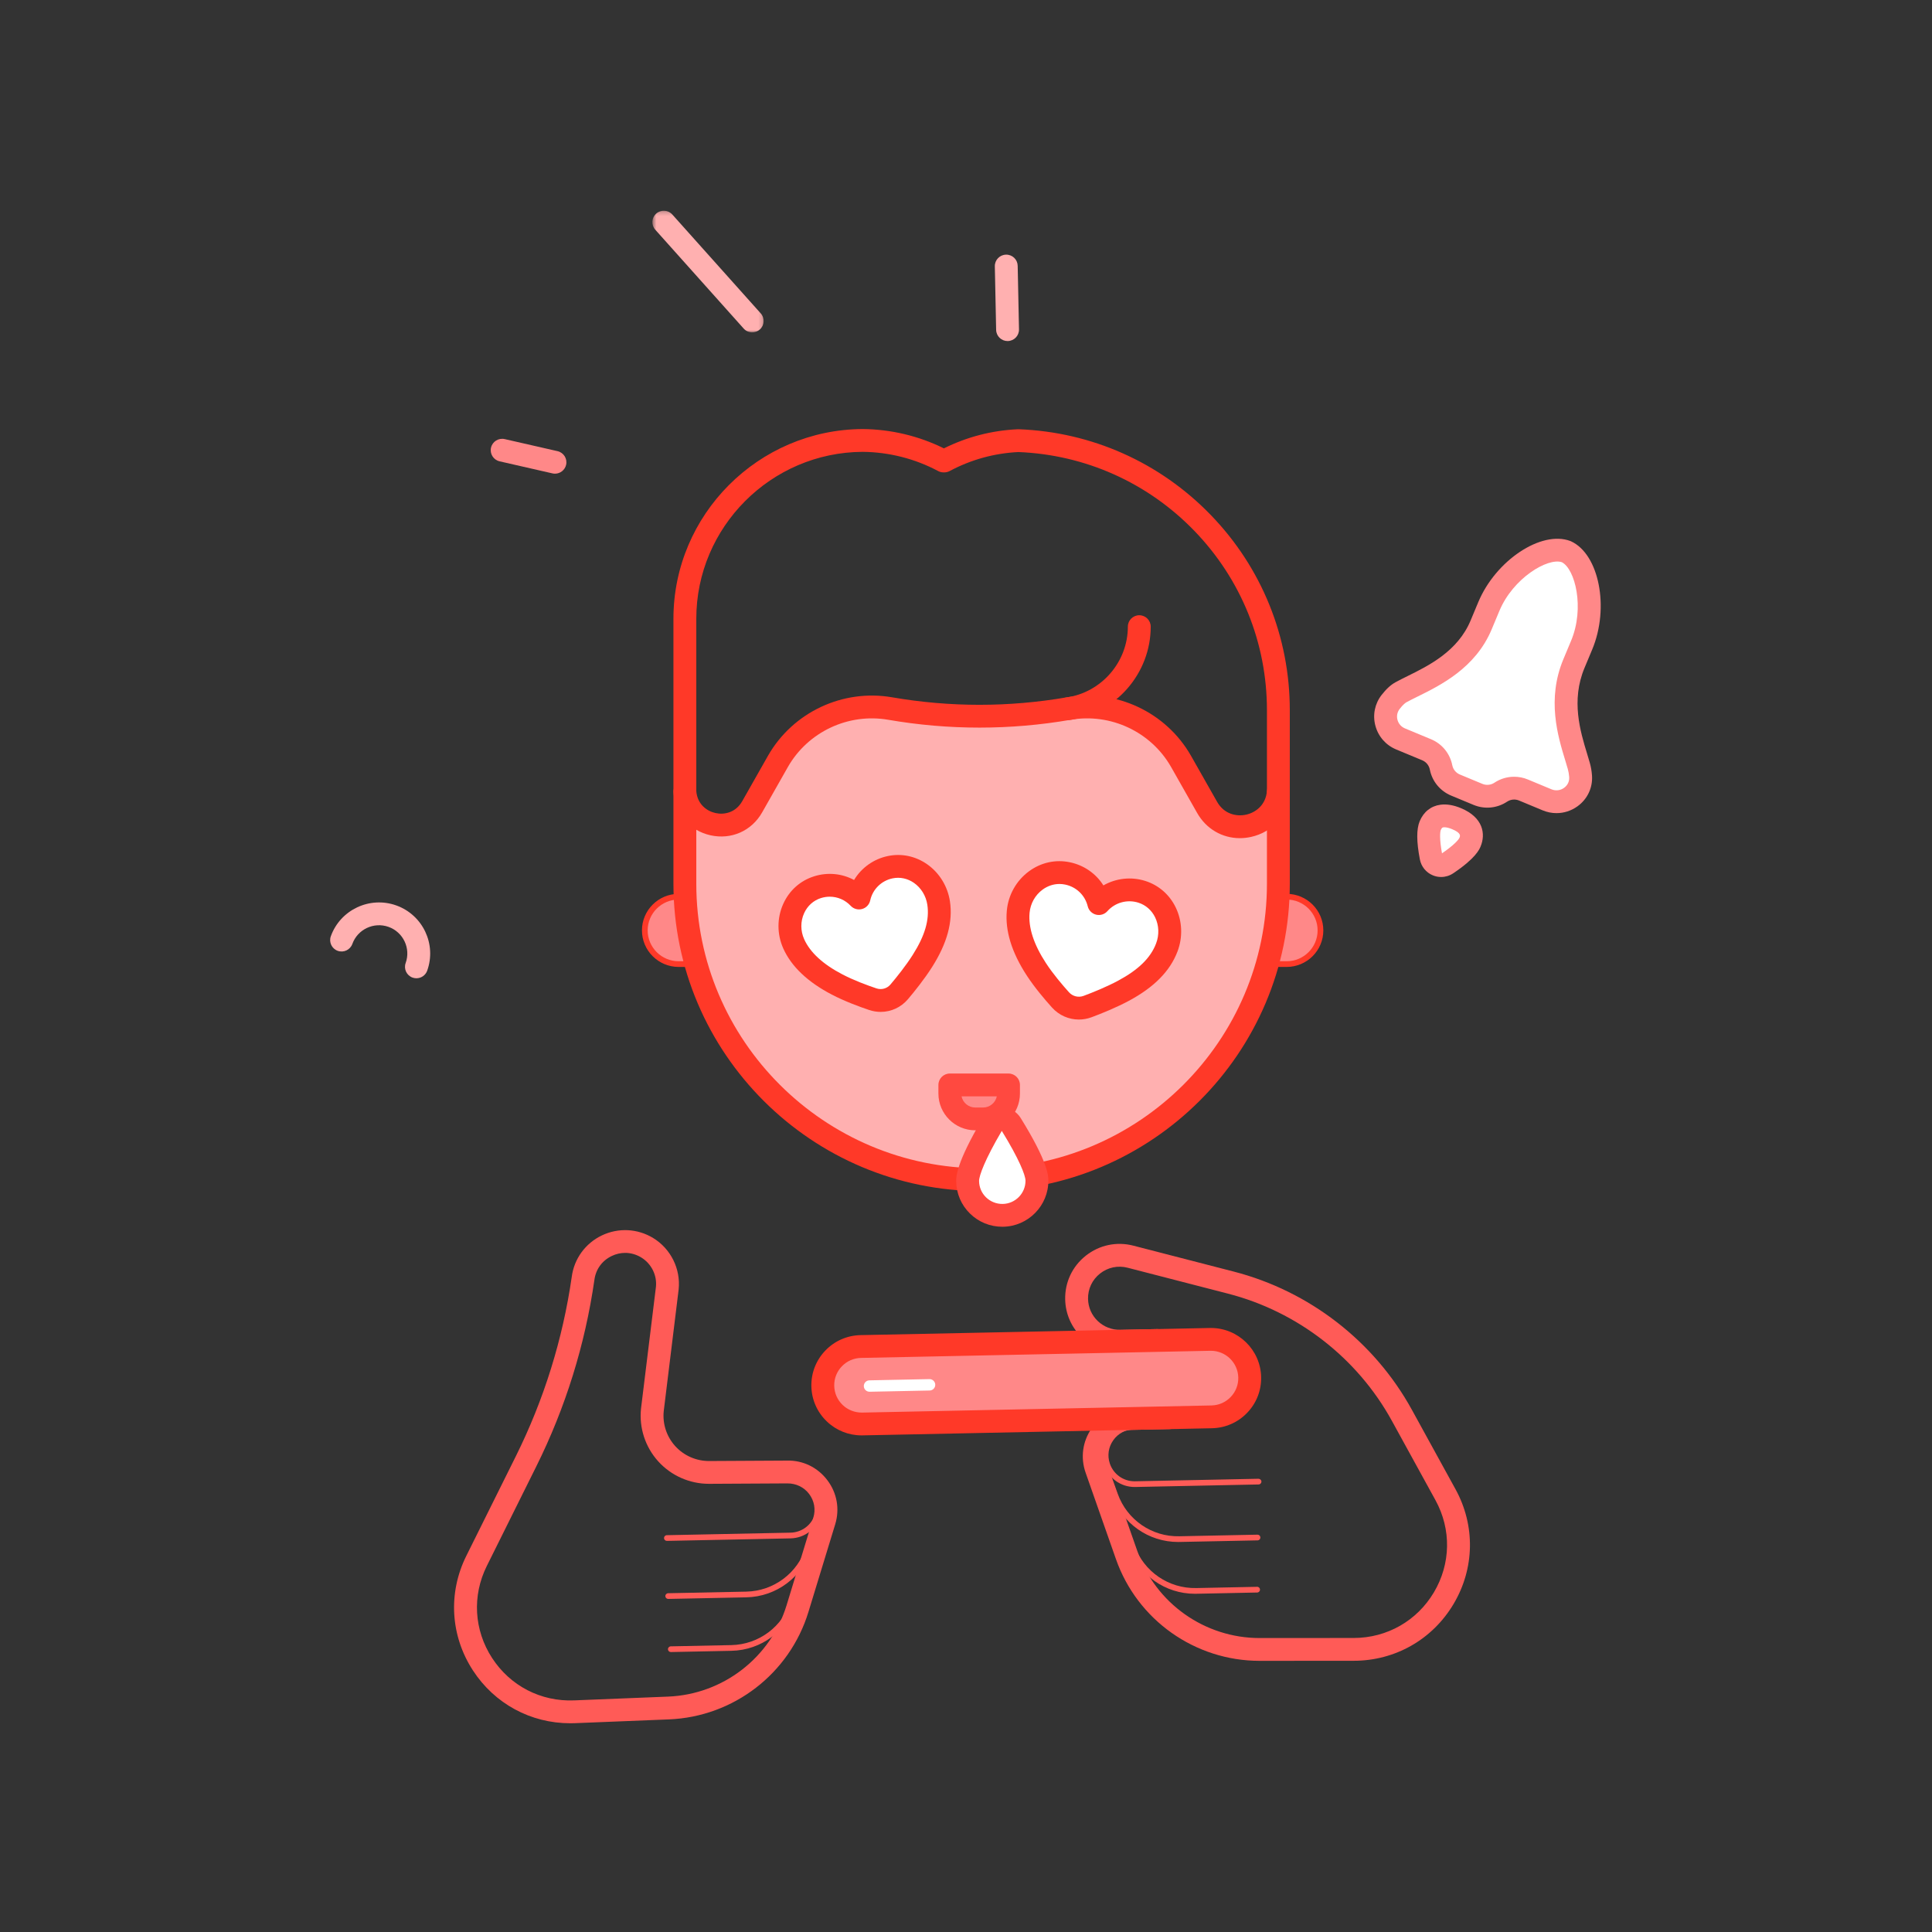 <?xml version="1.0" encoding="UTF-8"?>
<svg width="474px" height="474px" viewBox="0 0 474 474" version="1.1" xmlns="http://www.w3.org/2000/svg" xmlns:xlink="http://www.w3.org/1999/xlink">
    <rect x="0" y="0" width="474" height="474" fill="#333333" stroke="none"/>
    <!-- Generator: Sketch 52.6 (67491) - http://www.bohemiancoding.com/sketch -->
    <title>08</title>
    <desc>Created with Sketch.</desc>
    <defs>
        <polygon id="path-1" points="0.529 0.213 27.83 0.213 27.83 30.062 0.529 30.062"></polygon>
    </defs>
    <g id="011_strategy" stroke="none" stroke-width="1" fill="none" fill-rule="evenodd">
        <g id="011_strategy_lg" transform="translate(-1010, -1898)">
            <g id="strategy_illustrations" transform="translate(436, 176)">
                <g id="08" transform="translate(574, 1722)">
                    <g id="illustrations/strategy/08">
                        <g id="Group-74" transform="translate(81, 51)">
                            <path d="M306.359,136.955 C304.763,131.281 300.92,121.928 305.157,111.792 L307.049,107.263 C310.93,97.977 308.3,86.655 303.261,84.345 C298.07,82.403 288.156,88.51 284.275,97.796 L282.383,102.325 C278.146,112.462 267.915,115.98 262.741,118.825 C261.838,119.32 260.963,120.207 260.168,121.235 C257.794,124.304 259.026,128.796 262.613,130.287 L269.009,132.945 C270.84,133.706 272.169,135.331 272.55,137.274 C272.932,139.217 274.261,140.841 276.093,141.603 L281.614,143.898 C283.447,144.66 285.54,144.457 287.191,143.359 C288.844,142.261 290.935,142.06 292.767,142.821 L298.571,145.234 C302.605,146.91 307.098,143.808 306.786,139.461 C306.726,138.63 306.592,137.786 306.359,136.955" id="Fill-1" fill="#FFFFFF"></path>
                            <path d="M290.48,139.567 C291.618,139.567 292.761,139.788 293.846,140.239 L299.65,142.652 C300.673,143.078 301.826,142.941 302.734,142.291 C303.146,141.995 304.095,141.146 303.989,139.66 C303.938,138.97 303.828,138.312 303.659,137.71 C303.474,137.052 303.258,136.345 303.028,135.589 C301.204,129.609 298.449,120.572 302.568,110.715 L304.46,106.187 C307.831,98.122 305.435,88.578 302.181,86.93 C298.722,85.788 290.234,90.807 286.864,98.873 L284.972,103.401 C281.008,112.883 272.463,117.101 266.808,119.891 C265.81,120.384 264.868,120.849 264.094,121.274 C263.824,121.423 263.245,121.836 262.389,122.943 C261.803,123.701 261.609,124.671 261.858,125.606 C262.113,126.561 262.781,127.326 263.693,127.705 L270.087,130.363 C272.792,131.487 274.742,133.871 275.303,136.738 C275.504,137.765 276.203,138.619 277.173,139.022 L282.693,141.316 C283.662,141.718 284.761,141.613 285.636,141.032 C287.095,140.062 288.782,139.567 290.48,139.567 M300.877,148.495 C299.736,148.495 298.588,148.271 297.492,147.816 L291.688,145.403 C290.72,144.999 289.619,145.107 288.746,145.687 C286.31,147.307 283.241,147.602 280.535,146.479 L275.014,144.185 C272.311,143.06 270.361,140.678 269.798,137.812 C269.597,136.784 268.898,135.929 267.929,135.527 L261.534,132.869 C259.001,131.816 257.142,129.691 256.437,127.042 C255.737,124.412 256.288,121.672 257.948,119.526 C259.09,118.049 260.216,117.018 261.389,116.375 C262.269,115.891 263.266,115.399 264.32,114.878 C269.52,112.312 276.639,108.798 279.794,101.249 L281.686,96.72 C285.96,86.494 297.13,79.064 304.246,81.726 L304.433,81.804 C311.334,84.969 313.912,98.112 309.638,108.339 L307.746,112.867 C304.401,120.869 306.709,128.436 308.394,133.962 C308.637,134.758 308.865,135.505 309.059,136.2 L309.059,136.201 C309.33,137.163 309.506,138.192 309.583,139.26 C309.798,142.242 308.461,145.073 306.009,146.832 C304.477,147.932 302.686,148.495 300.877,148.495" id="Fill-3" fill="#FF8888"></path>
                            <path d="M270.113,159.34 C270.452,161.097 272.471,161.938 273.961,160.94 C276.186,159.453 278.934,157.345 279.661,155.603 C280.937,152.551 278.557,150.77 276.339,149.848 C274.121,148.926 271.176,148.494 269.901,151.546 C269.173,153.288 269.607,156.718 270.113,159.34" id="Fill-5" fill="#FFFFFF"></path>
                            <path d="M273.377,151.964 C273.294,151.964 273.215,151.969 273.143,151.979 C272.943,152.006 272.736,152.034 272.49,152.621 C272.291,153.099 272.14,154.834 272.781,158.359 C275.744,156.333 276.873,155.005 277.073,154.527 C277.251,154.1 277.551,153.382 275.26,152.43 C274.534,152.128 273.865,151.964 273.377,151.964 M272.568,164.163 C271.878,164.163 271.186,164.029 270.529,163.755 C268.883,163.072 267.697,161.619 267.359,159.87 L267.359,159.869 C266.514,155.492 266.499,152.417 267.313,150.47 C268.269,148.181 270.072,146.748 272.39,146.435 C273.906,146.231 275.599,146.509 277.418,147.266 C282.923,149.556 283.524,153.63 282.25,156.678 C281.951,157.395 281.041,159.575 275.524,163.263 C274.634,163.859 273.605,164.163 272.568,164.163" id="Fill-7" fill="#FF8888"></path>
                            <path d="M166.197,32.673 C164.674,32.673 163.426,31.459 163.394,29.934 L163.074,14.333 C163.042,12.789 164.271,11.511 165.82,11.479 C167.391,11.446 168.65,12.673 168.681,14.218 L169.002,29.819 C169.033,31.364 167.804,32.641 166.255,32.673 C166.236,32.673 166.216,32.673 166.197,32.673" id="Fill-9" fill="#FFB0B0"></path>
                            <path d="M55.16,65.212 C54.953,65.212 54.742,65.188 54.532,65.14 L41.575,62.182 C40.065,61.838 39.121,60.337 39.466,58.832 C39.812,57.326 41.316,56.388 42.826,56.729 L55.784,59.687 C57.293,60.032 58.237,61.532 57.892,63.038 C57.594,64.333 56.438,65.212 55.16,65.212" id="Fill-11" fill="#FF8888"></path>
                            <g id="Group-15" transform="translate(78.526, 0.487)">
                                <mask id="mask-2" fill="white">
                                    <use xlink:href="#path-1"></use>
                                </mask>
                                <g id="Clip-14"></g>
                                <path d="M25.026,30.062 C24.254,30.062 23.486,29.746 22.932,29.126 L1.24,4.871 C0.209,3.718 0.31,1.95 1.466,0.922 C2.623,-0.105 4.395,-0.006 5.426,1.148 L27.118,25.403 C28.149,26.555 28.048,28.324 26.891,29.352 C26.356,29.827 25.69,30.062 25.026,30.062" id="Fill-13" fill="#FFB0B0" mask="url(#mask-2)"></path>
                            </g>
                            <path d="M72.381,256.385 C71.268,256.385 70.149,256.637 69.086,257.146 C66.724,258.273 65.174,260.406 64.834,262.995 C62.536,278.968 57.737,294.365 50.565,308.793 L38.429,333.209 C34.8,340.509 35.289,348.948 39.734,355.782 C44.179,362.618 51.694,366.513 59.869,366.174 L82.901,365.248 C96.366,364.706 108.05,355.704 111.977,342.849 L118.545,321.343 C119.162,319.325 118.783,317.202 117.506,315.519 C116.229,313.836 114.271,312.926 112.168,312.939 L93.012,313.043 L92.922,313.043 C88.198,313.043 83.676,311.044 80.505,307.548 C77.313,304.03 75.768,299.307 76.268,294.589 C76.269,294.574 76.271,294.558 76.273,294.543 L79.928,264.728 C80.228,261.877 78.815,259.026 76.322,257.509 C75.092,256.762 73.74,256.385 72.381,256.385 M58.903,371.787 C49.204,371.787 40.347,367.002 35.029,358.827 C29.494,350.318 28.887,339.813 33.403,330.725 L45.54,306.309 C52.447,292.414 57.068,277.585 59.278,262.235 C59.855,257.834 62.617,254.033 66.663,252.1 C70.708,250.169 75.412,250.403 79.241,252.733 C83.576,255.369 86.032,260.325 85.5,265.36 L81.843,295.199 C81.518,298.329 82.546,301.46 84.664,303.795 C86.786,306.134 89.823,307.461 92.982,307.449 L112.095,307.345 C116,307.247 119.604,309.014 121.978,312.144 C124.353,315.273 125.057,319.22 123.91,322.974 L117.342,344.479 C112.721,359.606 98.972,370.2 83.127,370.838 L60.096,371.764 C59.697,371.779 59.299,371.787 58.903,371.787" id="Fill-16" fill="#FF5B57"></path>
                            <path d="M83.581,354.316 C83.2,354.316 82.888,354.012 82.88,353.631 C82.872,353.245 83.18,352.926 83.566,352.917 L98.411,352.614 C105.174,352.477 111.074,348.058 113.093,341.619 L115.161,335.02 C115.276,334.652 115.669,334.445 116.04,334.562 C116.408,334.677 116.615,335.07 116.499,335.438 L114.431,342.036 C112.233,349.05 105.806,353.863 98.44,354.012 L83.596,354.316 L83.581,354.316 Z" id="Fill-18" fill="#FF5B57"></path>
                            <path d="M82.939,341.283 C82.558,341.283 82.246,340.979 82.238,340.598 C82.23,340.212 82.538,339.893 82.924,339.884 L102.076,339.493 C108.838,339.356 114.738,334.937 116.758,328.498 L118.826,321.9 C118.942,321.531 119.334,321.325 119.704,321.442 C120.073,321.556 120.279,321.949 120.164,322.317 L118.096,328.915 C115.897,335.929 109.471,340.742 102.105,340.892 L82.954,341.283 L82.939,341.283 Z" id="Fill-20" fill="#FF5B57"></path>
                            <path d="M82.612,327.044 C82.232,327.044 81.92,326.74 81.911,326.36 C81.903,325.974 82.211,325.654 82.598,325.646 L112.926,325.027 C115.762,324.969 118.194,323.104 118.977,320.387 C119.55,318.407 119.154,316.334 117.895,314.701 C116.663,313.104 114.813,312.196 112.801,312.196 C112.755,312.196 112.709,312.196 112.663,312.197 L98.099,312.494 C97.7,312.483 97.392,312.195 97.383,311.809 C97.376,311.423 97.683,311.104 98.07,311.095 L112.634,310.799 C112.69,310.798 112.746,310.797 112.802,310.797 C115.253,310.797 117.507,311.903 119.006,313.848 C120.541,315.838 121.021,318.362 120.325,320.774 C119.371,324.084 116.409,326.355 112.955,326.426 L82.627,327.044 L82.612,327.044 Z" id="Fill-22" fill="#FF5B57"></path>
                            <path d="M228.04,356.475 C212.19,356.476 198.028,346.455 192.794,331.535 L185.348,310.316 C184.049,306.612 184.59,302.64 186.834,299.416 C189.078,296.193 192.621,294.298 196.555,294.217 L205.772,294.029 C207.322,293.977 208.601,295.224 208.633,296.768 C208.664,298.313 207.435,299.59 205.887,299.622 L196.67,299.81 C194.554,299.853 192.648,300.872 191.441,302.606 C190.235,304.34 189.943,306.477 190.642,308.469 L198.087,329.687 C202.537,342.366 214.571,350.881 228.039,350.881 L228.059,350.881 L251.108,350.866 C259.277,350.861 266.638,346.672 270.799,339.662 C274.961,332.651 275.103,324.199 271.178,317.054 L260.484,297.585 C252.014,282.167 237.371,270.798 220.307,266.392 L195.647,260.026 C193.273,259.414 190.81,259.932 188.888,261.449 C186.965,262.965 185.892,265.235 185.942,267.679 C185.984,269.747 186.831,271.674 188.327,273.105 C189.822,274.537 191.8,275.291 193.86,275.26 L202.827,275.077 C204.397,275.046 205.657,276.271 205.688,277.816 C205.72,279.361 204.49,280.638 202.942,280.67 L193.975,280.853 C190.403,280.918 187.019,279.607 184.443,277.141 C181.867,274.675 180.407,271.355 180.334,267.794 C180.247,263.583 182.097,259.672 185.409,257.06 C188.722,254.448 192.967,253.554 197.052,254.611 L221.712,260.977 C240.268,265.767 256.193,278.131 265.403,294.897 L276.097,314.366 C280.983,323.261 280.807,333.784 275.627,342.511 C270.445,351.239 261.282,356.454 251.112,356.46 L228.062,356.475 L228.04,356.475 Z" id="Fill-24" fill="#FF5B57"></path>
                            <path d="M212.15,340.019 C204.926,340.019 198.48,335.508 196.035,328.701 L193.699,322.193 C193.568,321.829 193.758,321.429 194.122,321.299 C194.486,321.168 194.888,321.357 195.018,321.722 L197.355,328.23 C199.636,334.581 205.713,338.754 212.476,338.617 L227.414,338.312 C227.826,338.297 228.122,338.61 228.13,338.996 C228.137,339.382 227.83,339.702 227.443,339.71 L212.504,340.015 C212.386,340.017 212.267,340.019 212.15,340.019" id="Fill-26" fill="#FF5B57"></path>
                            <path d="M208.031,327.311 C200.808,327.311 194.364,322.801 191.919,315.993 L189.582,309.486 C189.451,309.122 189.641,308.722 190.005,308.591 C190.367,308.46 190.77,308.65 190.901,309.014 L193.238,315.523 C195.52,321.874 201.586,326.074 208.359,325.909 L227.51,325.519 L227.525,325.519 C227.905,325.519 228.217,325.822 228.226,326.203 C228.233,326.589 227.926,326.909 227.539,326.917 L208.387,327.307 C208.269,327.309 208.149,327.311 208.031,327.311" id="Fill-28" fill="#FF5B57"></path>
                            <path d="M197.358,313.82 C193.984,313.82 191.022,311.697 189.953,308.493 C189.163,306.121 189.537,303.589 190.982,301.547 C192.428,299.504 194.694,298.304 197.2,298.252 L211.702,297.956 L211.716,297.956 C212.097,297.956 212.409,298.261 212.417,298.642 C212.425,299.028 212.118,299.347 211.731,299.355 L197.229,299.651 C195.174,299.693 193.313,300.678 192.129,302.354 C190.943,304.029 190.634,306.106 191.284,308.052 C192.161,310.68 194.592,312.422 197.358,312.422 C197.402,312.422 197.447,312.422 197.491,312.42 L227.763,311.801 C228.157,311.825 228.471,312.101 228.479,312.487 C228.486,312.873 228.179,313.192 227.792,313.2 L197.519,313.819 C197.466,313.819 197.412,313.82 197.358,313.82" id="Fill-30" fill="#FF5B57"></path>
                            <path d="M216.272,296.611 L130.591,298.361 C125.329,298.469 120.975,294.301 120.868,289.053 C120.76,283.806 124.938,279.464 130.2,279.357 L215.882,277.607 C221.144,277.5 225.497,281.667 225.605,286.915 C225.713,292.163 221.534,296.504 216.272,296.611" id="Fill-32" fill="#FF8888"></path>
                            <path d="M216.078,280.402 C216.032,280.402 215.986,280.403 215.94,280.404 L130.258,282.154 C128.462,282.19 126.787,282.923 125.544,284.215 C124.301,285.507 123.635,287.205 123.672,288.996 C123.709,290.788 124.443,292.457 125.738,293.698 C127.034,294.938 128.725,295.582 130.533,295.565 L216.214,293.815 C218.011,293.778 219.685,293.046 220.929,291.754 C222.173,290.462 222.838,288.763 222.801,286.973 C222.726,283.321 219.724,280.402 216.078,280.402 M130.388,301.16 C127.191,301.16 124.169,299.949 121.854,297.733 C119.478,295.458 118.131,292.395 118.064,289.111 C117.997,285.826 119.216,282.711 121.497,280.341 C123.778,277.97 126.849,276.629 130.144,276.561 L215.825,274.811 C215.909,274.809 215.996,274.808 216.08,274.808 C222.766,274.808 228.272,280.161 228.408,286.857 C228.476,290.143 227.256,293.257 224.975,295.627 C222.694,297.998 219.623,299.341 216.329,299.408 L130.648,301.157 C130.561,301.16 130.474,301.16 130.388,301.16" id="Fill-34" fill="#FF3928"></path>
                            <path d="M132.332,290.452 C131.572,290.452 130.946,289.845 130.931,289.082 C130.915,288.31 131.53,287.671 132.304,287.655 L147.027,287.354 C147.785,287.337 148.443,287.952 148.458,288.724 C148.474,289.497 147.86,290.135 147.085,290.151 L132.362,290.452 L132.332,290.452 Z" id="Fill-36" fill="#FFFFFF"></path>
                            <path d="M110.421,185.529 L98.107,185.529 C93.53,185.529 89.821,181.829 89.821,177.265 C89.821,172.7 93.53,169.001 98.107,169.001" id="Fill-38" fill="#FF8888"></path>
                            <path d="M97.801,185.529 L85.487,185.529 C80.91,185.529 77.2,181.829 77.2,177.265 C77.2,172.7 80.91,169.001 85.487,169.001" id="Fill-40" fill="#FF8888"></path>
                            <path d="M97.801,186.228 L85.487,186.228 C80.531,186.228 76.499,182.207 76.499,177.265 C76.499,172.322 80.531,168.301 85.487,168.301 C85.874,168.301 86.188,168.615 86.188,169.001 C86.188,169.387 85.874,169.7 85.487,169.7 C81.305,169.7 77.901,173.094 77.901,177.265 C77.901,181.435 81.305,184.829 85.487,184.829 L97.801,184.829 C98.188,184.829 98.502,185.142 98.502,185.529 C98.502,185.915 98.188,186.228 97.801,186.228" id="Fill-42" fill="#FF3928"></path>
                            <path d="M234.679,169.001 C239.255,169.001 242.965,172.7 242.965,177.264 C242.965,181.829 239.255,185.529 234.679,185.529 L222.365,185.529" id="Fill-44" fill="#FF8888"></path>
                            <path d="M234.679,186.228 L222.365,186.228 C221.977,186.228 221.664,185.915 221.664,185.529 C221.664,185.142 221.977,184.829 222.365,184.829 L234.679,184.829 C238.862,184.829 242.264,181.435 242.264,177.265 C242.264,173.094 238.862,169.7 234.679,169.7 C234.291,169.7 233.978,169.387 233.978,169.001 C233.978,168.615 234.291,168.301 234.679,168.301 C239.634,168.301 243.666,172.322 243.666,177.265 C243.666,182.207 239.634,186.228 234.679,186.228" id="Fill-46" fill="#FF3928"></path>
                            <path d="M216.794,150.22 L216.3,150.212 L208.73,136.995 C203.204,127.347 192.212,122.182 181.234,124.077 C166.725,126.581 151.892,126.581 137.383,124.077 L137.382,124.077 C126.404,122.182 115.411,127.347 109.886,136.995 L102.469,149.943 L95.734,151.416 L85.83,145.655 L87.027,162.526 L91.786,191.685 L103.168,211.409 L123.267,228.621 L150.497,237.841 L178.435,237.841 L205.139,224.774 L222.5,202.803 L231.614,177.991 L232.637,151.416 L216.794,150.22 Z" id="Fill-48" fill="#FFB0B0"></path>
                            <path d="M180.951,125.695 C179.574,125.695 178.372,124.683 178.177,123.285 C177.962,121.754 179.033,120.341 180.566,120.127 C189.2,118.924 195.71,111.45 195.71,102.741 C195.71,101.196 196.966,99.944 198.515,99.944 C200.064,99.944 201.319,101.196 201.319,102.741 C201.319,114.225 192.731,124.081 181.343,125.668 C181.21,125.685 181.08,125.695 180.951,125.695" id="Fill-50" fill="#FF3928"></path>
                            <path d="M223.181,154.635 C218.871,154.635 214.94,152.38 212.716,148.458 L206.289,137.128 C201.372,128.542 191.498,123.903 181.712,125.588 C166.848,128.155 151.772,128.154 136.905,125.589 C127.12,123.902 117.243,128.543 112.321,137.139 L105.987,148.31 C103.401,152.87 98.418,155.072 93.295,153.928 C88.171,152.78 84.613,148.663 84.23,143.438 C84.117,141.898 85.279,140.558 86.823,140.446 C88.37,140.329 89.712,141.49 89.824,143.031 C90.065,146.319 92.409,147.996 94.524,148.47 C96.64,148.944 99.477,148.426 101.105,145.557 L107.445,134.375 C113.54,123.729 125.762,117.987 137.862,120.076 C152.093,122.533 166.525,122.533 180.756,120.076 C192.858,117.991 205.076,123.73 211.166,134.363 L217.598,145.704 C219.357,148.806 222.429,149.374 224.718,148.87 C227.007,148.367 229.555,146.563 229.842,143.01 C229.967,141.47 231.31,140.32 232.864,140.447 C234.408,140.571 235.558,141.92 235.434,143.461 C234.993,148.891 231.261,153.159 225.926,154.333 C225.004,154.535 224.083,154.635 223.181,154.635" id="Fill-52" fill="#FF3928"></path>
                            <path d="M130.627,59.857 C108.15,59.972 89.831,78.334 89.831,100.789 L89.831,165.822 C89.831,204.318 121.234,235.636 159.832,235.636 C198.43,235.636 229.833,204.318 229.833,165.822 L229.833,123.237 C229.833,106.731 223.505,91.102 212.014,79.228 C200.581,67.415 185.251,60.556 168.839,59.906 C162.891,60.203 157.225,61.77 151.999,64.562 C151.591,64.781 151.136,64.895 150.674,64.895 L150.477,64.895 C150.015,64.895 149.56,64.781 149.153,64.562 C143.494,61.538 137.088,59.911 130.627,59.857 M159.832,241.23 C118.141,241.23 84.222,207.402 84.222,165.822 L84.222,100.789 C84.222,75.265 105.044,54.394 130.637,54.263 C137.574,54.321 144.427,55.955 150.575,59.001 C156.234,56.189 162.323,54.613 168.693,54.313 C168.772,54.309 168.852,54.309 168.931,54.312 C186.844,54.987 203.578,62.456 216.05,75.343 C228.556,88.265 235.442,105.273 235.442,123.237 L235.442,165.822 C235.442,207.402 201.523,241.23 159.832,241.23" id="Fill-54" fill="#FF3928"></path>
                            <path d="M199.157,167.803 C195.201,166.542 191.125,167.844 188.592,170.691 C187.707,167.095 184.846,164.114 180.926,163.289 C174.937,162.029 169.366,166.605 168.807,172.684 C168.369,177.43 170.351,182.356 173.251,186.797 C175.054,189.561 177.387,192.326 179.189,194.323 C180.863,196.176 183.496,196.82 185.84,195.946 C188.362,195.004 191.722,193.638 194.639,192.072 C199.871,189.262 203.567,185.914 205.262,181.459 C207.357,175.951 204.783,169.597 199.157,167.803" id="Fill-56" fill="#FFFFFF"></path>
                            <path d="M178.927,165.877 C177.459,165.877 176.023,166.354 174.777,167.27 C172.967,168.602 171.809,170.669 171.6,172.94 C171.267,176.546 172.613,180.694 175.602,185.271 C177.345,187.943 179.648,190.65 181.274,192.452 C182.181,193.456 183.587,193.8 184.857,193.326 C187.149,192.47 190.476,191.131 193.309,189.609 C198.327,186.915 201.291,184.01 202.639,180.467 C203.439,178.366 203.352,176.032 202.401,174.066 C201.556,172.319 200.101,171.041 198.303,170.466 C195.578,169.599 192.587,170.414 190.69,172.547 C189.999,173.324 188.931,173.656 187.919,173.406 C186.907,173.156 186.117,172.367 185.868,171.358 C185.201,168.645 183.085,166.602 180.346,166.026 C179.874,165.926 179.398,165.877 178.927,165.877 M183.687,199.135 C181.223,199.135 178.83,198.106 177.105,196.193 C175.346,194.244 172.841,191.297 170.901,188.323 C167.207,182.666 165.563,177.317 166.014,172.428 C166.369,168.569 168.349,165.048 171.447,162.769 C174.398,160.597 177.97,159.811 181.504,160.553 C184.984,161.285 187.897,163.349 189.709,166.227 C192.785,164.47 196.52,164.026 200.011,165.138 C200.011,165.139 200.011,165.139 200.011,165.139 C203.29,166.184 205.934,168.492 207.454,171.636 C209.07,174.98 209.227,178.922 207.884,182.452 C206.055,187.258 202.157,191.21 195.969,194.535 C192.858,196.205 189.278,197.649 186.823,198.565 C185.795,198.948 184.734,199.135 183.687,199.135" id="Fill-58" fill="#FF3928"></path>
                            <path d="M137.43,161.755 C133.422,162.577 130.553,165.657 129.758,169.322 C127.256,166.662 123.356,165.48 119.591,166.66 C113.839,168.463 111.271,175.076 113.735,180.564 C115.657,184.848 119.744,188.124 124.386,190.541 C127.272,192.044 130.612,193.294 133.127,194.141 C135.463,194.927 138.034,194.211 139.623,192.332 C141.333,190.309 143.557,187.517 145.302,184.769 C148.434,179.835 149.986,175.18 149.284,170.54 C148.416,164.8 143.13,160.584 137.43,161.755" id="Fill-60" fill="#FFFFFF"></path>
                            <path d="M122.575,168.998 C121.862,168.998 121.141,169.107 120.431,169.328 C118.575,169.91 117.099,171.235 116.278,173.056 C115.373,175.062 115.38,177.382 116.295,179.422 C117.752,182.669 120.91,185.575 125.683,188.061 C128.472,189.514 131.759,190.729 134.025,191.491 C135.274,191.911 136.629,191.534 137.478,190.529 C139.03,188.694 141.235,185.947 142.932,183.272 C145.931,178.55 147.068,174.636 146.511,170.957 C146.181,168.778 144.982,166.827 143.223,165.602 C141.661,164.516 139.804,164.123 137.996,164.495 L137.995,164.495 C135.249,165.058 133.091,167.186 132.498,169.914 C132.277,170.93 131.51,171.741 130.505,172.018 C129.5,172.295 128.423,171.994 127.712,171.235 C126.344,169.781 124.491,168.998 122.575,168.998 Z M135.068,197.259 C134.122,197.259 133.166,197.107 132.23,196.791 C129.775,195.965 126.197,194.64 123.087,193.02 C117.168,189.937 113.161,186.131 111.175,181.707 C109.606,178.211 109.602,174.222 111.162,170.762 C112.65,167.463 115.345,165.059 118.75,163.991 C122.089,162.945 125.587,163.309 128.539,164.896 C130.337,161.915 133.328,159.741 136.864,159.015 C140.199,158.331 143.596,159.041 146.432,161.014 C149.449,163.112 151.499,166.432 152.057,170.123 C152.816,175.141 151.382,180.42 147.671,186.265 C145.805,189.205 143.431,192.167 141.767,194.135 C140.058,196.157 137.607,197.259 135.068,197.259 Z" id="Fill-62" fill="#FF3928"></path>
                            <path d="M152.036,215.178 L166.431,215.178 L166.431,217.295 C166.431,220.73 163.639,223.515 160.195,223.515 L158.272,223.515 C154.827,223.515 152.036,220.73 152.036,217.295 L152.036,215.178 Z" id="Fill-64" fill="#FF8888"></path>
                            <path d="M154.908,217.975 C155.225,219.537 156.613,220.718 158.271,220.718 L160.195,220.718 C161.853,220.718 163.242,219.537 163.559,217.975 L154.908,217.975 Z M160.195,226.312 L158.271,226.312 C153.286,226.312 149.231,222.267 149.231,217.295 L149.231,215.178 C149.231,213.634 150.487,212.381 152.036,212.381 L166.431,212.381 C167.98,212.381 169.236,213.634 169.236,215.178 L169.236,217.295 C169.236,222.267 165.18,226.312 160.195,226.312 Z" id="Fill-66" fill="#FF4940"></path>
                            <path d="M173.401,238.613 C173.447,243.295 169.68,247.128 164.987,247.174 C160.293,247.221 156.45,243.464 156.404,238.782 C156.372,235.688 160.019,228.995 162.495,224.813 C163.509,223.102 165.985,223.077 167.032,224.768 C169.59,228.9 173.37,235.519 173.401,238.613" id="Fill-68" fill="#FFFFFF"></path>
                            <path d="M164.78,226.455 C160.65,233.462 159.195,237.457 159.208,238.754 C159.223,240.272 159.829,241.692 160.915,242.755 C162.002,243.815 163.44,244.382 164.959,244.378 C168.098,244.346 170.628,241.773 170.596,238.642 C170.583,237.345 169.049,233.38 164.78,226.455 M164.9,249.972 C161.923,249.972 159.118,248.83 156.989,246.748 C154.832,244.64 153.629,241.821 153.599,238.81 C153.588,237.722 153.554,234.412 160.08,223.39 C161.06,221.736 162.797,220.737 164.725,220.718 C166.677,220.706 168.408,221.665 169.418,223.299 C176.161,234.189 176.194,237.498 176.205,238.586 C176.267,244.801 171.247,249.909 165.015,249.972 C164.976,249.972 164.938,249.972 164.9,249.972" id="Fill-70" fill="#FF4940"></path>
                            <path d="M21.165,189.009 C20.851,189.009 20.531,188.956 20.219,188.845 C18.76,188.323 18.003,186.722 18.525,185.267 C19.818,181.671 17.937,177.695 14.33,176.405 C10.726,175.121 6.739,176.993 5.445,180.589 C4.922,182.043 3.317,182.797 1.858,182.278 C0.401,181.757 -0.357,180.155 0.165,178.701 C2.503,172.202 9.705,168.812 16.223,171.139 C22.741,173.471 26.142,180.656 23.806,187.155 C23.395,188.297 22.316,189.009 21.165,189.009" id="Fill-72" fill="#FFB0B0"></path>
                        </g>
                    </g>
                </g>
            </g>
        </g>
    </g>
</svg>